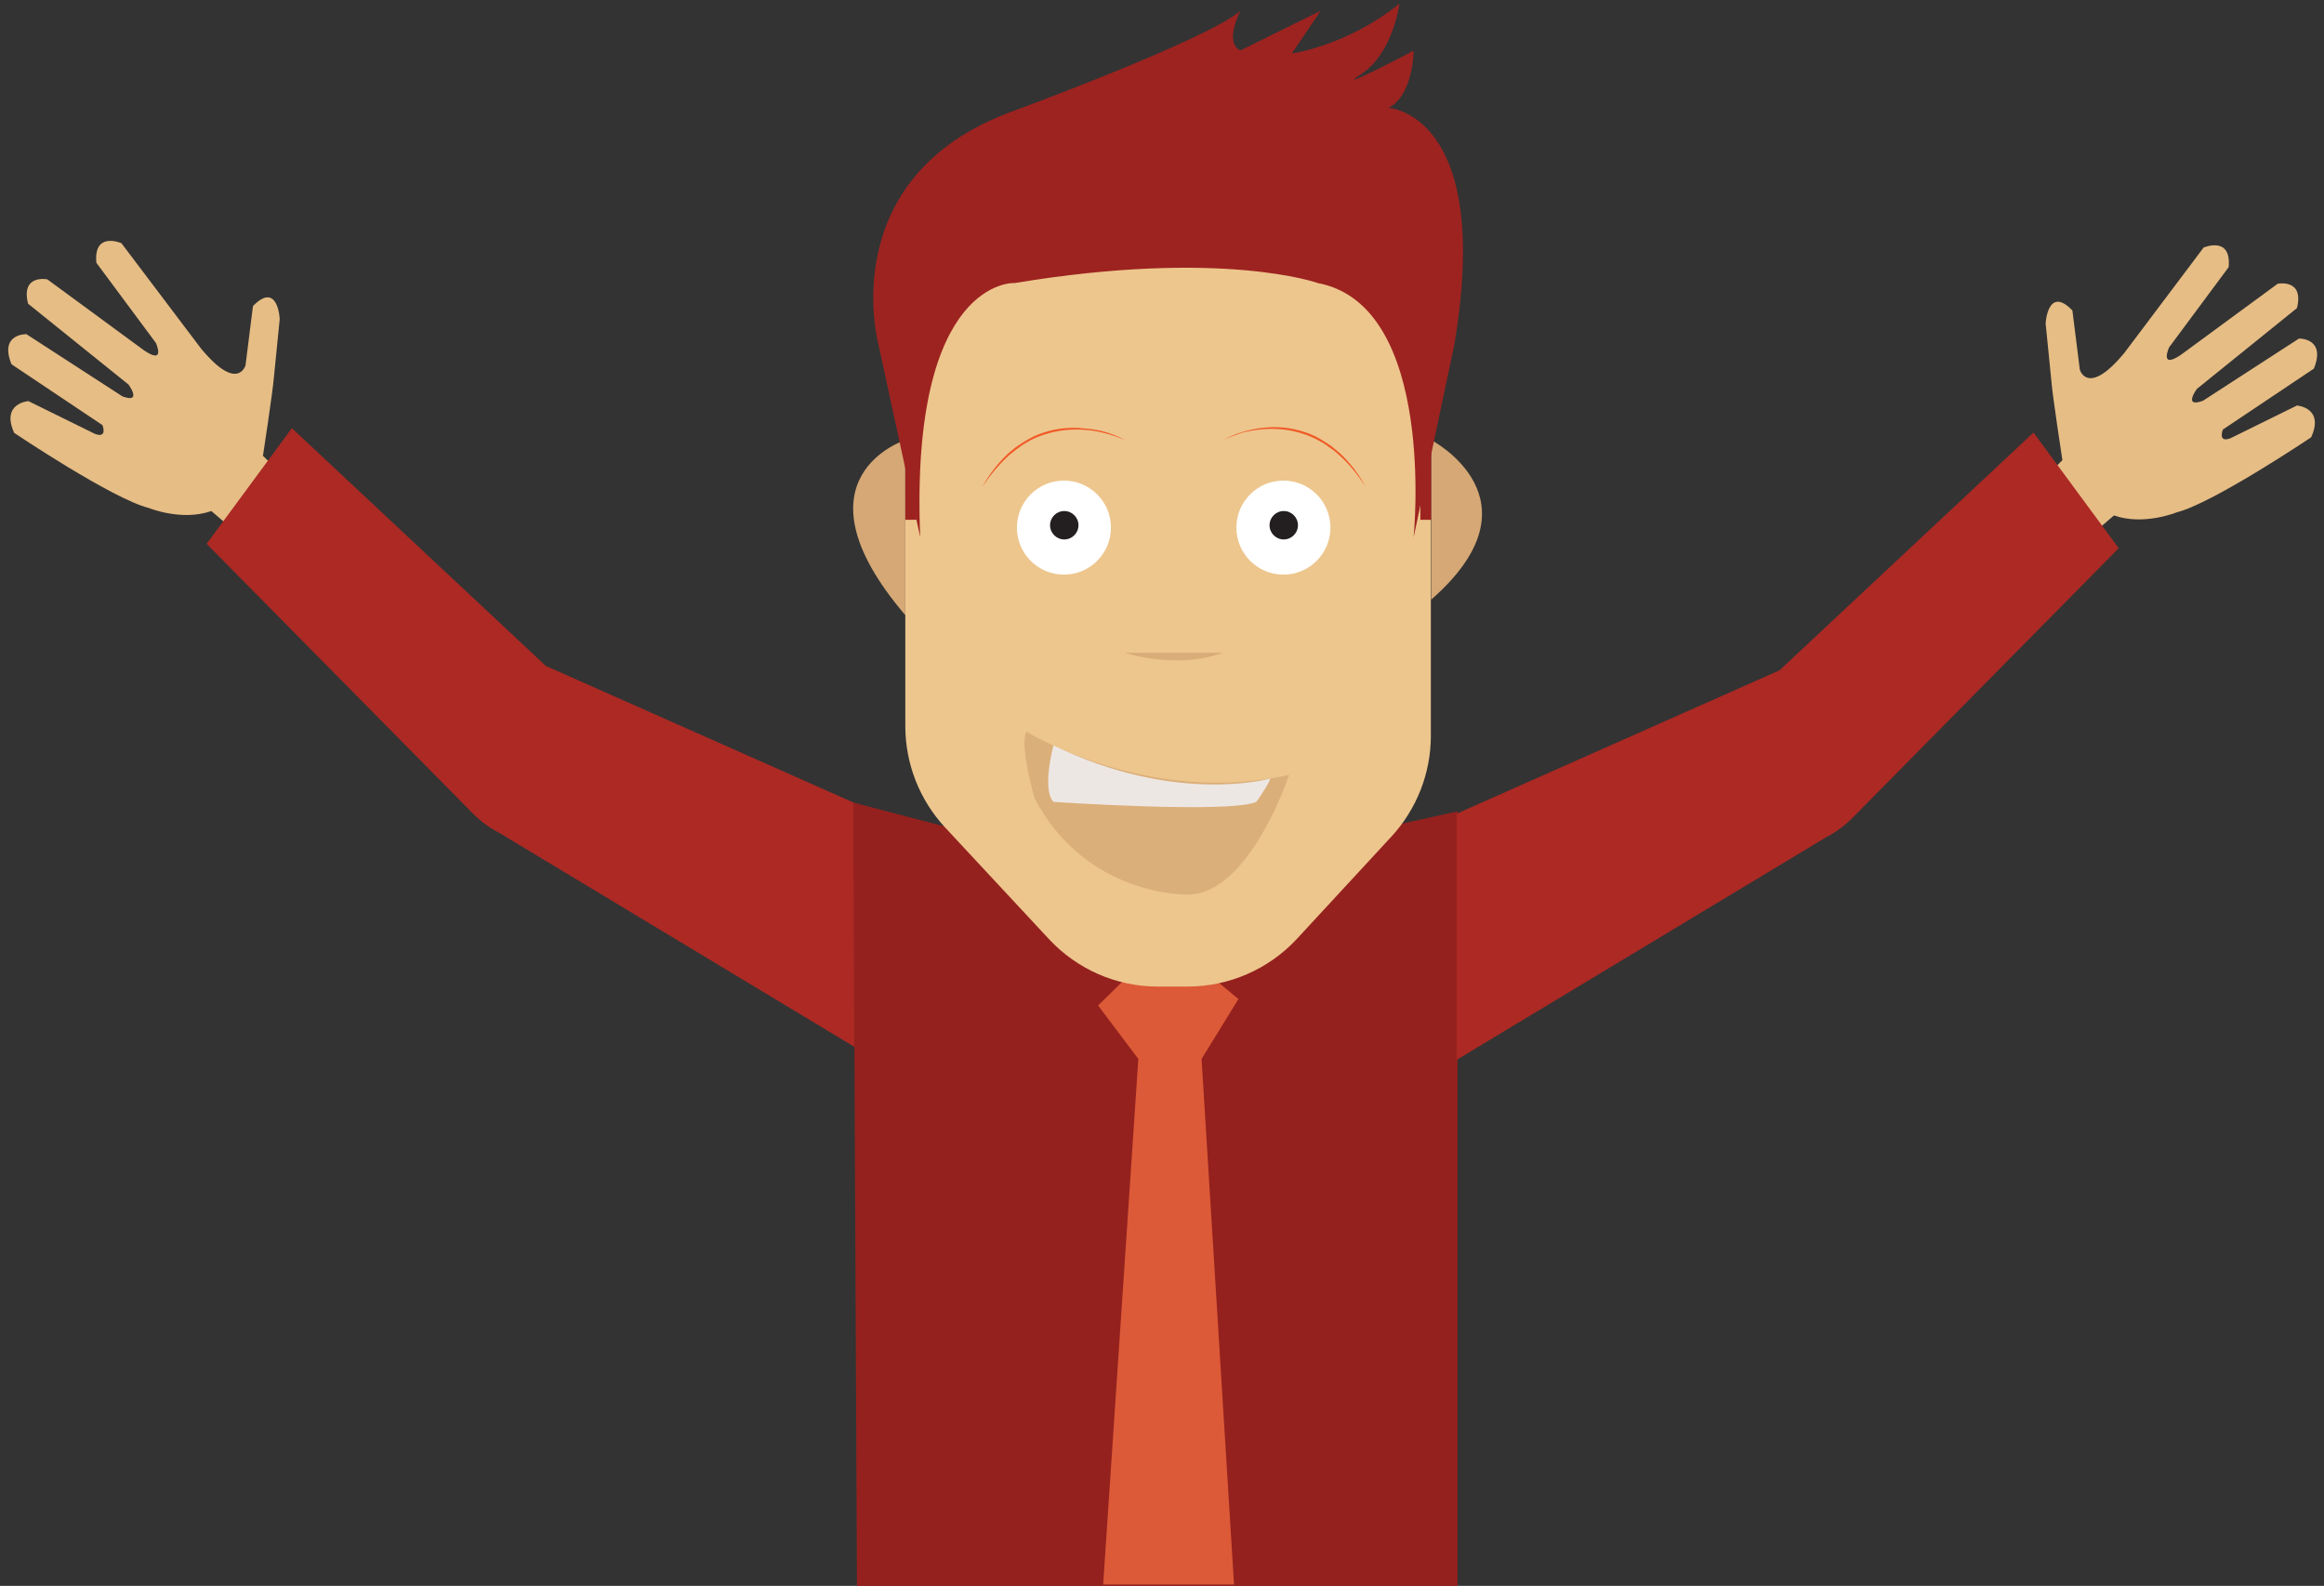 <?xml version="1.0" encoding="utf-8"?>
<!-- Generator: Adobe Illustrator 22.0.1, SVG Export Plug-In . SVG Version: 6.00 Build 0)  -->
<svg version="1.1" id="Layer_1" xmlns="http://www.w3.org/2000/svg" xmlns:xlink="http://www.w3.org/1999/xlink" x="0px" y="0px"
	 viewBox="0 0 687.2 468.9" style="enable-background:new 0 0 687.2 468.9;" xml:space="preserve">
<rect x="0" y="0" width="687.2" height="468.9" fill="#333333" stroke="none"/>
<style type="text/css">
	.st0{fill:#E6BD85;}
	.st1{fill:#AC2924;}
	.st2{fill:#94211E;}
	.st3{fill:#DC5A37;}
	.st4{fill:#D5A875;}
	.st5{fill:#EDC68D;}
	.st6{fill:#DBAF79;}
	.st7{fill:#EDE7E4;}
	.st8{fill:#FFFFFF;}
	.st9{fill:#231F20;}
	.st10{fill:#F05A28;}
	.st11{fill:#D9AD78;}
	.st12{fill:#9D2320;}
</style>
<path class="st0" d="M74.8,90.5L72.6,108c0,0-2.3,8.2-13.2-5L35.9,71.9c0,0-8.3-3.6-7.4,5.8l17.6,23.7c0,0,3,6.6-3.5,2.2l-28.6-21
	c0,0-7.9-1.6-5.7,7.2l29.7,23.9c0,0,4.2,5.7-1.8,3.5L7.8,98.8c0,0-8.1-0.2-4.4,8.9l26.9,18c0,0,1.6,4-2.2,2.6l-19.7-9.7
	c0,0-8.2,0.6-4.2,9.4c0,0,29,19.5,39.8,22.2c0,0,9.8,4,18.5,0.9l5.7,4.9l12.2-18.6l-2.7-2.7l0.1-0.2c0,0,2.9-18.9,3.2-23l1.7-17
	C82.8,94.5,82.2,82.9,74.8,90.5z"/>
<path class="st1" d="M61.1,160.8l25.2-34.2l75.1,70.3l95.5,42.4v72.8l-109.2-65.8c-2.9-1.5-5.5-3.4-7.8-5.7L61.1,160.8z"/>
<path class="st2" d="M253.4,468.9l-1.1-231.6l39.8,10.4h103.6l35.3-7.8v229.1C430.9,468.9,342.1,468.9,253.4,468.9z"/>
<polygon class="st3" points="326.2,468.5 364.9,468.5 355.3,313.1 366.2,295.4 344.8,277.6 324.7,297.3 336.6,313.1 "/>
<g>
	<path class="st4" d="M267.7,130.1c0,0-34.7,11.1,0,51.8V130.1z"/>
	<path class="st5" d="M375.6,78l-74.9,2c-22.9-3.7-33,49-33,68.7v66c0,11.1,4.2,21.8,11.7,29.9l30.8,33.1c8.3,8.9,19.9,14,32.1,14
		h8.9c12.2,0,23.9-5.1,32.2-14l28-30.3c7.5-8.1,11.7-18.8,11.7-29.8v-87.6C423.2,100.9,403.6,70.2,375.6,78z"/>
	<path class="st4" d="M423.2,130.1c0,0,33.8,17.6,0,47.2V130.1z"/>
	<path class="st6" d="M303.5,216.3c0,0,35.7,22.2,77.7,12.8c0,0-11.8,35.7-30.2,35.4c0,0-29.8,0.7-45.1-28.5
		C305.9,236,301.4,220.4,303.5,216.3z"/>
	<path class="st7" d="M311.5,220.4c0,0-3.5,12.9,0,16.7c0,0,52,3.5,60,0c0,0,3.7-5.2,4.1-6.9C375.6,230.2,347.9,238.1,311.5,220.4z"
		/>
	<circle class="st8" cx="314.6" cy="156" r="13.9"/>
	<circle class="st9" cx="314.7" cy="155.3" r="4.2"/>
	<circle class="st8" cx="379.5" cy="156" r="13.9"/>
	<circle class="st9" cx="379.6" cy="155.3" r="4.2"/>
	<g>
		<path class="st10" d="M332.6,130.1c-1.9-0.8-3.8-1.5-5.8-2c-2-0.5-4-0.9-6-1c-4-0.3-8.1,0.1-12,1.4c-1.9,0.6-3.8,1.4-5.5,2.5
			c-0.9,0.5-1.7,1.1-2.5,1.7c-0.8,0.6-1.6,1.2-2.4,1.9c-3,2.7-5.6,5.9-7.9,9.3c2-3.6,4.5-6.9,7.5-9.7c0.7-0.7,1.6-1.3,2.4-2
			c0.9-0.6,1.7-1.2,2.6-1.7c1.8-1.1,3.6-2,5.6-2.6c3.9-1.3,8.1-1.7,12.2-1.2C325,127,329,128.1,332.6,130.1z"/>
	</g>
	<g>
		<path class="st10" d="M361.7,130.1c3.6-2,7.6-3.1,11.7-3.6c4.1-0.5,8.3-0.1,12.2,1.2c2,0.6,3.9,1.5,5.6,2.6
			c0.9,0.5,1.7,1.1,2.6,1.7c0.8,0.7,1.6,1.3,2.4,2c3,2.8,5.5,6.1,7.5,9.7c-2.3-3.4-4.8-6.6-7.9-9.3c-0.7-0.7-1.6-1.3-2.4-1.9
			c-0.8-0.6-1.6-1.2-2.5-1.7c-1.7-1-3.6-1.9-5.5-2.5c-3.8-1.3-7.9-1.7-12-1.4c-2,0.2-4,0.5-6,1C365.5,128.6,363.5,129.2,361.7,130.1
			z"/>
	</g>
	<path class="st11" d="M332.6,193c0,0,15.2,5.1,29,0"/>
	<polygon class="st12" points="420,135.2 420,153.7 423.2,153.7 423.2,133.7 	"/>
	<polygon class="st12" points="267.7,135.2 267.7,153.7 271,153.7 271,133.7 	"/>
	<path class="st12" d="M272.1,158.8l-12.4-57.2c0,0-13.2-49,39.2-68.5c0,0,57.8-21.2,67.9-29.9c0,0-5,9.5,0,11.7l23.7-11.7L382,15.8
		c0,0,16.3-2.2,31.8-14.7c0,0-1.9,14.7-11.3,20.8c-9.3,6.1,15.5-6.9,15.5-6.9s0,13-7.4,16.9c0,0,31,1.7,19.4,70.2l-12,56.8
		c0,0,7-68.5-28.3-75.2c0,0-28.3-10.2-89.7,0C300.1,83.6,269,82.1,272.1,158.8z"/>
</g>
<title>guy-open-arms</title>
<path class="st0" d="M612.8,91.8l2.2,17.5c0,0,2.3,8.2,13.2-5l23.4-31.1c0,0,8.3-3.6,7.4,5.8l-17.6,23.7c0,0-3,6.6,3.5,2.2l28.6-21
	c0,0,7.9-1.6,5.7,7.2L649.6,115c0,0-4.2,5.7,1.8,3.5l28.4-18.4c0,0,8.1-0.2,4.4,8.9l-26.9,18c0,0-1.6,4,2.2,2.6l19.7-9.7
	c0,0,8.2,0.6,4.2,9.4c0,0-29,19.5-39.8,22.2c0,0-9.8,4-18.5,0.9l-5.7,4.9l-12.2-18.6l2.7-2.7l-0.1-0.2c0,0-2.9-18.9-3.2-23l-1.7-17
	C604.8,95.8,605.5,84.2,612.8,91.8z"/>
<path class="st1" d="M626.5,162.1l-25.2-34.2l-75.1,70.3l-95.5,42.4v72.8l109.2-65.8c2.9-1.5,5.5-3.4,7.8-5.7L626.5,162.1z"/>
</svg>
